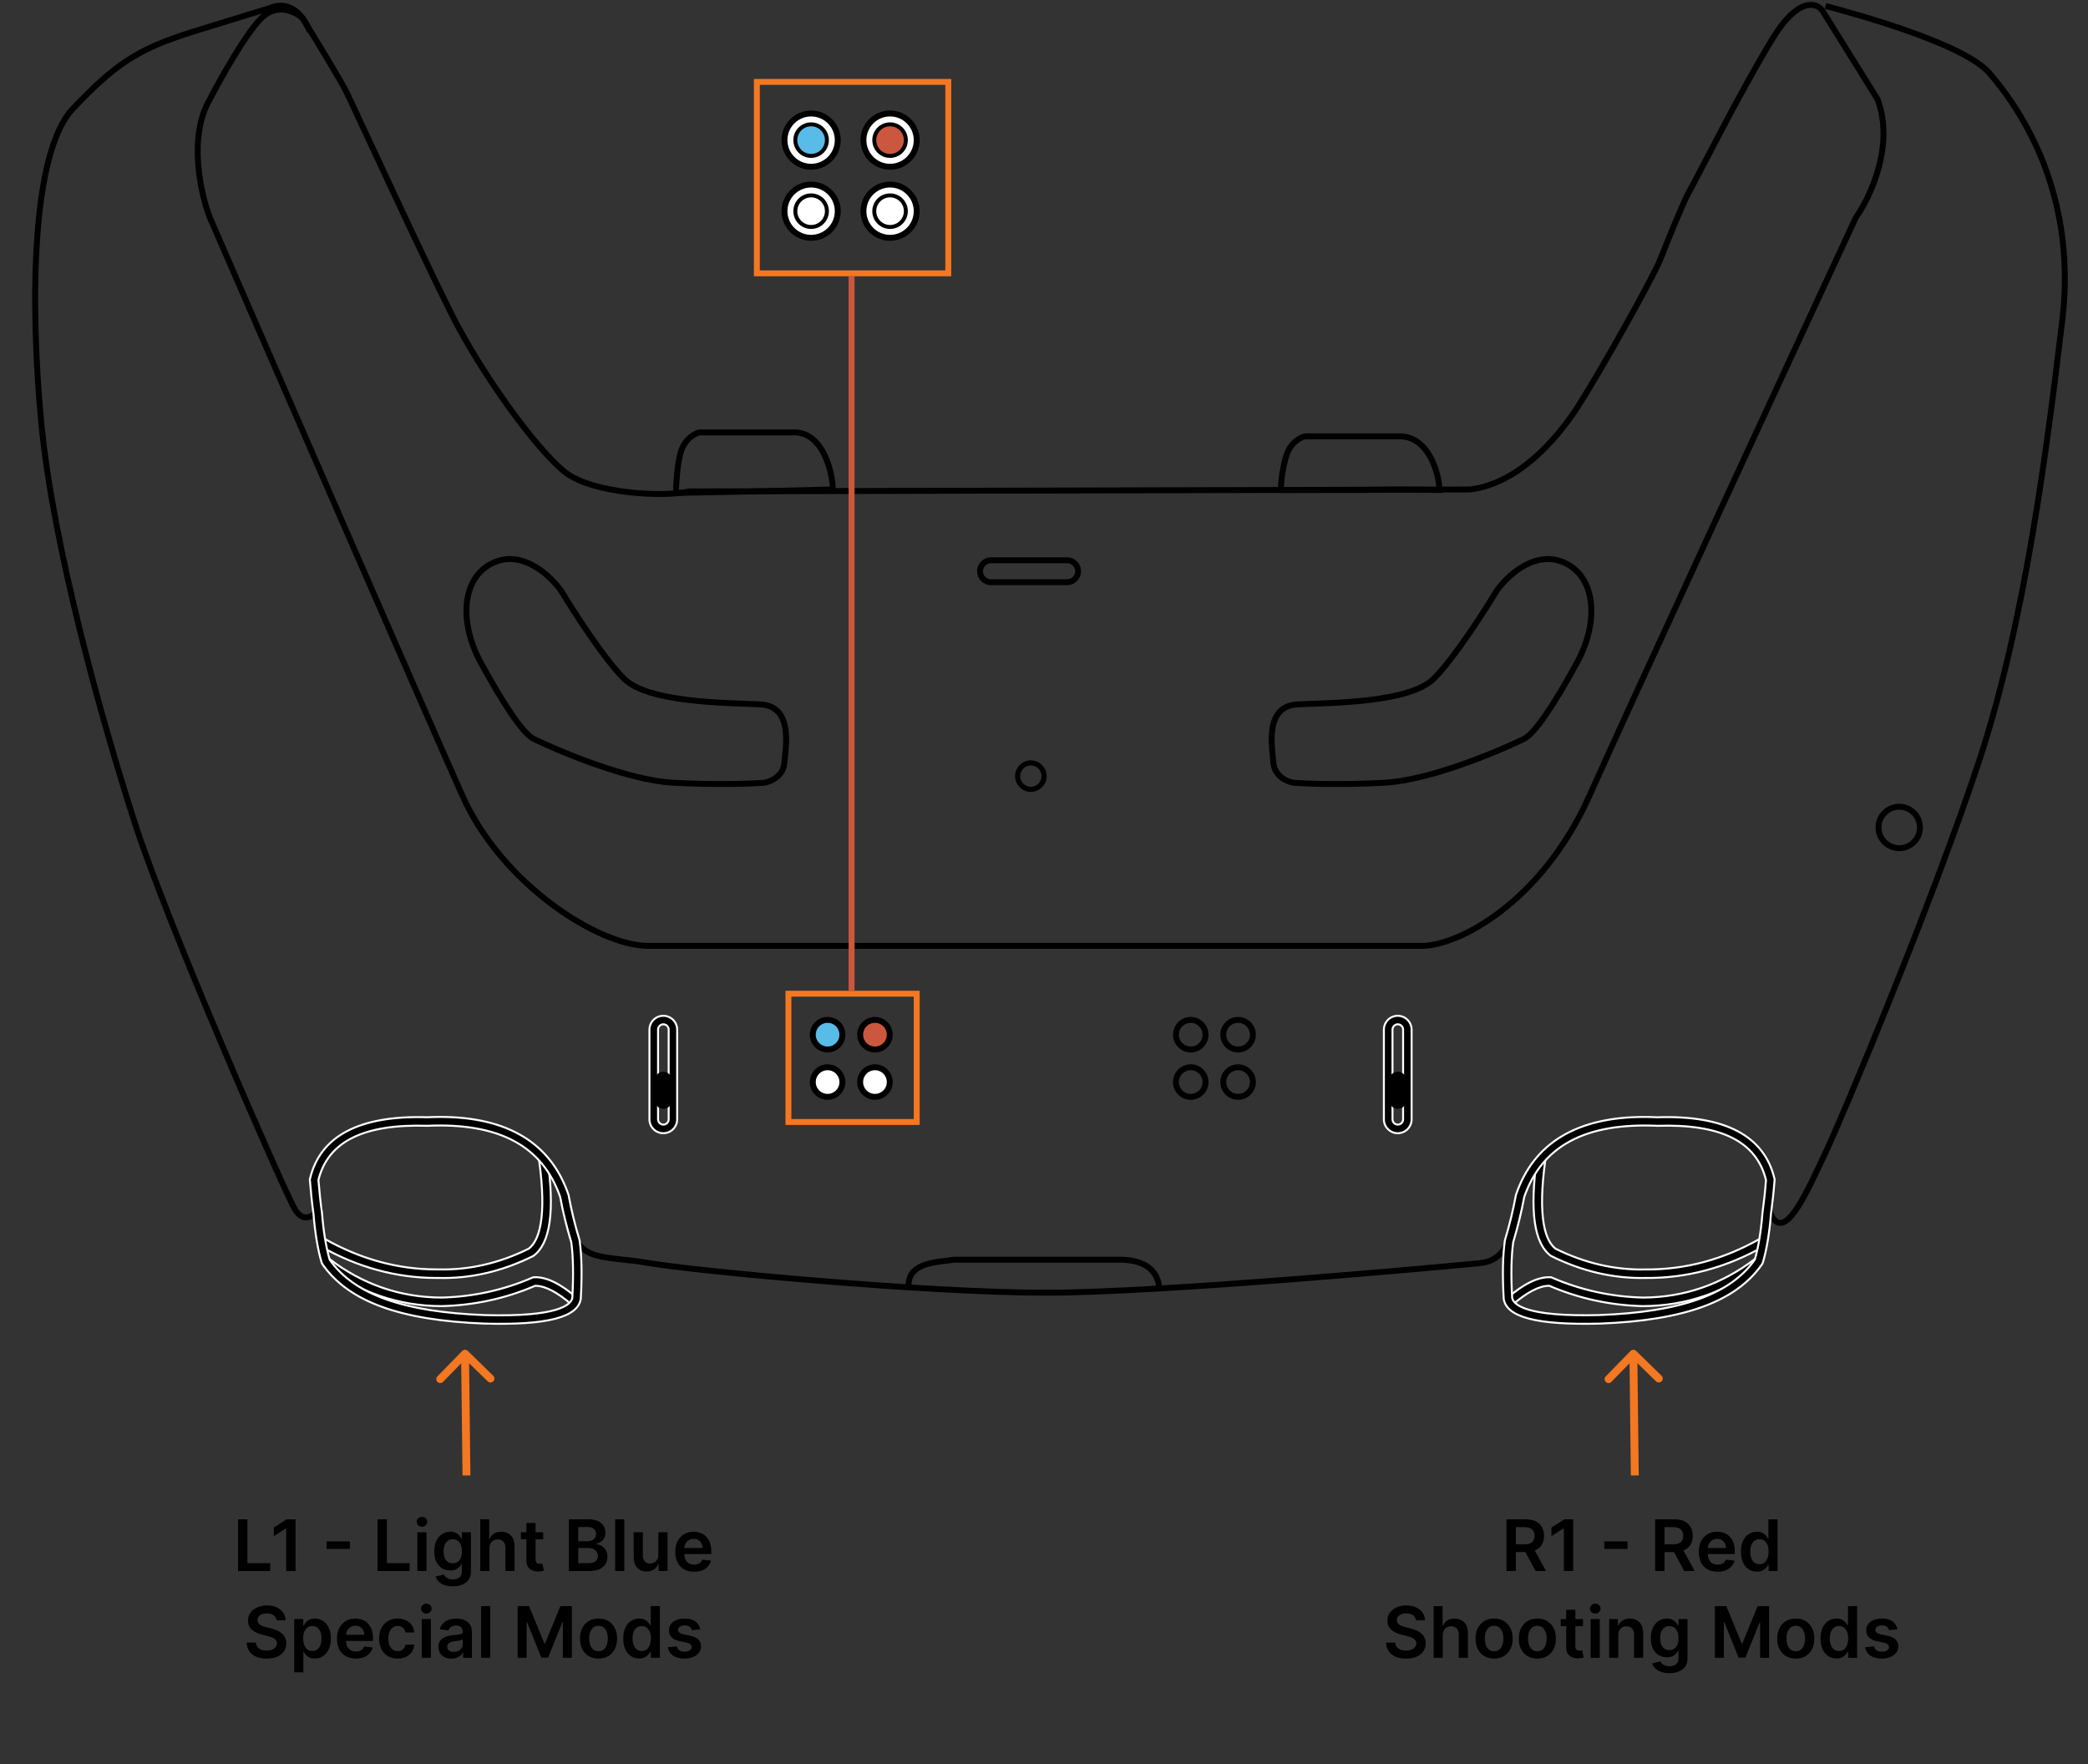 <?xml version="1.0" encoding="UTF-8"?>
<svg width="529" height="447" viewBox="0 0 529 447" fill="none" xmlns="http://www.w3.org/2000/svg">
<rect x="0" y="0" width="529" height="447" fill="#333333" stroke="none"/>
<path d="M354.651 110.548C362.12 110.548 364.675 120.352 364.675 124.132L355.001 124L344.501 124.132H324.501C324.501 122.576 324.907 118.417 325.974 115.216C327.041 112.015 329.531 110.77 330.642 110.548H354.651Z" stroke="black" stroke-width="1.5"/>
<path d="M201.269 109.548C208.738 109.548 211.001 120.221 211.001 124L190.501 124.5L171.258 124.886C171.258 123.33 171.525 117.417 172.592 114.216C173.659 111.015 176.148 109.77 177.26 109.548H201.269Z" stroke="black" stroke-width="1.5"/>
<path d="M462.5 1.5C470 3.5 497.5 11 504 18.5C510.5 26 526.5 47.5 522.5 81C518.5 114.5 513 157.5 501.5 192.5C490 227.5 467 282.5 462.5 292C458 301.5 453 313 449.5 309C446 305 451 298.5 446 292C441.468 286.108 434.502 284.468 419.5 283.5C404 282.5 390.5 291 386.5 298.5C382.62 305.776 385 319 375 320C365 321 294.039 327.5 265 327.5C234.5 327.5 176 322 164.5 320C153 318 146.5 320 144.5 310C142.5 300 139.5 288.5 123.5 285.5C107.164 282.437 89 284 82.5 293C78.239 298.9 80.5 304.667 81 306C79.834 307.833 76.9 310.4 74.5 306C71.5 300.5 42.5 234.5 34 208C25.5 181.5 13.5 138.5 10.5 107.5C7.5 76.5 8 38.5 18.5 27.5C29 16.5 34.5 12.5 49 8C60.6 4.4 66.834 2.5 68.5 2C70.667 1 75.5 0.5 78.5 8" stroke="black" stroke-width="1.5"/>
<path d="M293.675 326.632C293.675 323.465 291.675 319.132 283.675 319.132C275.675 319.132 252.341 319.132 241.675 319.132C237.841 319.798 230.175 319.632 230.175 325.632" stroke="black" stroke-width="1.5"/>
<path d="M164.539 283.584V260.856C164.539 258.914 166.12 257.344 168.05 257.344C169.98 257.344 171.562 258.926 171.562 260.856V283.584C171.562 285.526 169.98 287.095 168.05 287.095C166.121 287.095 164.539 285.513 164.539 283.584ZM169.407 260.842C169.407 260.104 168.802 259.499 168.063 259.499C167.325 259.499 166.72 260.104 166.72 260.842V283.571C166.72 284.309 167.325 284.914 168.063 284.914C168.802 284.914 169.407 284.309 169.407 283.571V260.842Z" fill="black" stroke="white" stroke-width="0.5"/>
<path d="M165.976 278.987V273.452C165.976 272.385 166.91 271.531 168.057 271.531C169.204 271.531 170.138 272.398 170.138 273.452V278.987C170.138 280.054 169.204 280.908 168.057 280.908C166.91 280.908 165.976 280.041 165.976 278.987Z" fill="black"/>
<path d="M350.611 283.584V260.856C350.611 258.914 352.192 257.344 354.122 257.344C356.052 257.344 357.634 258.926 357.634 260.856V283.584C357.634 285.526 356.052 287.095 354.122 287.095C352.193 287.095 350.611 285.513 350.611 283.584ZM355.479 260.842C355.479 260.104 354.874 259.499 354.136 259.499C353.397 259.499 352.792 260.104 352.792 260.842V283.571C352.792 284.309 353.397 284.914 354.136 284.914C354.874 284.914 355.479 284.309 355.479 283.571V260.842Z" fill="black" stroke="white" stroke-width="0.5"/>
<path d="M392.553 325.77L392.506 325.749H392.455C389.972 325.749 386.868 327.389 383.236 330.528L381.816 328.892C386.148 325.149 389.759 323.442 392.789 323.582C392.789 323.582 392.79 323.582 392.79 323.582L392.999 323.593L393.184 323.669C400.496 326.842 408.263 328.543 416.284 328.73L416.284 328.73L416.291 328.73C426.684 328.69 436.246 325.375 444.696 318.893L446.029 320.606C437.198 327.394 427.183 330.858 416.266 330.898C408.015 330.712 400.059 328.984 392.553 325.77ZM447.026 315.677C437.391 321.161 427.291 323.868 416.933 323.762V323.762L416.925 323.762C408.848 323.948 400.821 322.092 393.068 318.244L392.887 318.136C390.796 316.577 389.436 313.79 388.847 309.645C388.266 305.547 388.444 300.16 389.386 293.417L391.532 293.72C390.479 301.287 390.505 306.443 391.091 309.948C391.684 313.491 392.854 315.373 394.088 316.34L394.108 316.355L394.131 316.367C401.539 320.024 409.207 321.795 416.919 321.608C426.944 321.687 436.663 319.088 445.942 313.802L447.026 315.677Z" fill="black" stroke="white" stroke-width="0.5"/>
<path d="M352.048 278.987V273.452C352.048 272.385 352.982 271.531 354.129 271.531C355.276 271.531 356.209 272.398 356.209 273.452V278.987C356.209 280.054 355.276 280.908 354.129 280.908C352.982 280.908 352.048 280.041 352.048 278.987Z" fill="black"/>
<path d="M83.388 318.895C91.838 325.389 101.4 328.69 111.831 328.73V328.73L111.838 328.73C119.819 328.543 127.599 326.842 134.911 323.669C134.912 323.668 134.913 323.668 134.913 323.668L135.096 323.593L135.305 323.582C135.306 323.582 135.306 323.582 135.306 323.582C138.363 323.442 141.96 325.149 146.279 328.892L144.859 330.528C141.227 327.389 138.123 325.749 135.641 325.749H135.589L135.542 325.77C128.05 328.984 120.08 330.712 111.87 330.898C100.924 330.871 90.909 327.407 82.077 320.605L83.388 318.895ZM111.105 323.762L111.105 323.762H111.098H111.097H111.096H111.095H111.093H111.092H111.091H111.09H111.088H111.087H111.086H111.085H111.083H111.082H111.081H111.08H111.078H111.077H111.076H111.075H111.073H111.072H111.071H111.07H111.068H111.067H111.066H111.065H111.063H111.062H111.061H111.06H111.058H111.057H111.056H111.055H111.054H111.052H111.051H111.05H111.049H111.047H111.046H111.045H111.044H111.042H111.041H111.04H111.039H111.037H111.036H111.035H111.034H111.032H111.031H111.03H111.029H111.028H111.026H111.025H111.024H111.023H111.021H111.02H111.019H111.018H111.016H111.015H111.014H111.013H111.012H111.01H111.009H111.008H111.007H111.005H111.004H111.003H111.002H111H110.999H110.998H110.997H110.996H110.994H110.993H110.992H110.991H110.989H110.988H110.987H110.986H110.984H110.983H110.982H110.981H110.98H110.978H110.977H110.976H110.975H110.973H110.972H110.971H110.97H110.969H110.967H110.966H110.965H110.964H110.962H110.961H110.96H110.959H110.957H110.956H110.955H110.954H110.953H110.951H110.95H110.949H110.948H110.946H110.945H110.944H110.943H110.942H110.94H110.939H110.938H110.937H110.935H110.934H110.933H110.932H110.931H110.929H110.928H110.927H110.926H110.925H110.923H110.922H110.921H110.92H110.918H110.917H110.916H110.915H110.914H110.912H110.911H110.91H110.909H110.907H110.906H110.905H110.904H110.903H110.901H110.9H110.899H110.898H110.896H110.895H110.894H110.893H110.892H110.89H110.889H110.888H110.887H110.886H110.884H110.883H110.882H110.881H110.879H110.878H110.877H110.876H110.875H110.873H110.872H110.871H110.87H110.869H110.867H110.866H110.865H110.864H110.862H110.861H110.86H110.859H110.858H110.856H110.855H110.854H110.853H110.852H110.85H110.849H110.848H110.847H110.845H110.844H110.843H110.842H110.841H110.839H110.838H110.837H110.836H110.835H110.833H110.832H110.831H110.83H110.829H110.827H110.826H110.825H110.824H110.822H110.821H110.82H110.819H110.818H110.816H110.815H110.814H110.813H110.812H110.81H110.809H110.808H110.807H110.805H110.804H110.803H110.802H110.801H110.799H110.798H110.797H110.796H110.795H110.793H110.792H110.791H110.79H110.789H110.787H110.786H110.785H110.784H110.782H110.781H110.78H110.779H110.778H110.776H110.775H110.774H110.773H110.772H110.77H110.769H110.768H110.767H110.766H110.764H110.763H110.762H110.761H110.759H110.758H110.757H110.756H110.755H110.753H110.752H110.751H110.75H110.749H110.747H110.746H110.745H110.744H110.742H110.741H110.74H110.739H110.738H110.736H110.735H110.734H110.733H110.732H110.73H110.729H110.728H110.727H110.725H110.724H110.723H110.722H110.721H110.719H110.718H110.717H110.716H110.715H110.713H110.712H110.711H110.71H110.709H110.707H110.706H110.705H110.704H110.702H110.701H110.7H110.699H110.698H110.696H110.695H110.694H110.693H110.692H110.69H110.689H110.688H110.687H110.685H110.684H110.683H110.682H110.681H110.679H110.678H110.677H110.676H110.674H110.673H110.672H110.671H110.67H110.668H110.667H110.666H110.665H110.664H110.662H110.661H110.66H110.659H110.657H110.656H110.655H110.654H110.653H110.651H110.65H110.649H110.648H110.646H110.645H110.644H110.643H110.642H110.64H110.639H110.638H110.637H110.636H110.634H110.633H110.632H110.631H110.629H110.628H110.627H110.626H110.625H110.623H110.622H110.621H110.62H110.618H110.617H110.616H110.615H110.614H110.612H110.611H110.61H110.609H110.607H110.606H110.605H110.604H110.602H110.601H110.6H110.599H110.598H110.596H110.595H110.594H110.593H110.591H110.59H110.589H110.588H110.587H110.585H110.584H110.583H110.582H110.58H110.579H110.578H110.577H110.575H110.574H110.573H110.572H110.571H110.569H110.568H110.567H110.566H110.564H110.563H110.562H110.561H110.56H110.558H110.557H110.556H110.555H110.553H110.552H110.551H110.55H110.548H110.547H110.546H110.545H110.543H110.542H110.541H110.54H110.539H110.537H110.536H110.535H110.534H110.532H110.531H110.53H110.529H110.527H110.526H110.525H110.524H110.522H110.521H110.52H110.519H110.517H110.516H110.515H110.514H110.513H110.511H110.51H110.509H110.508H110.506H110.505H110.504H110.503H110.501H110.5H110.499H110.498H110.496H110.495H110.494H110.493H110.491H110.49H110.489H110.488H110.486H110.485H110.484H110.483H110.481H110.48H110.479H110.478H110.476H110.475H110.474H110.473H110.471C100.392 323.762 90.493 321.043 81.056 315.663L82.14 313.789C91.233 318.969 100.791 321.594 110.525 321.594H110.526H110.527H110.528H110.529H110.531H110.532H110.533H110.534H110.535H110.536H110.538H110.539H110.54H110.541H110.542H110.543H110.545H110.546H110.547H110.548H110.549H110.551H110.552H110.553H110.554H110.555H110.556H110.558H110.559H110.56H110.561H110.562H110.563H110.565H110.566H110.567H110.568H110.569H110.57H110.572H110.573H110.574H110.575H110.576H110.577H110.579H110.58H110.581H110.582H110.583H110.585H110.586H110.587H110.588H110.589H110.59H110.592H110.593H110.594H110.595H110.596H110.597H110.599H110.6H110.601H110.602H110.603H110.604H110.606H110.607H110.608H110.609H110.61H110.611H110.613H110.614H110.615H110.616H110.617H110.619H110.62H110.621H110.622H110.623H110.624H110.626H110.627H110.628H110.629H110.63H110.631H110.633H110.634H110.635H110.636H110.637H110.638H110.64H110.641H110.642H110.643H110.644H110.645H110.647H110.648H110.649H110.65H110.651H110.653H110.654H110.655H110.656H110.657H110.658H110.66H110.661H110.662H110.663H110.664H110.665H110.667H110.668H110.669H110.67H110.671H110.672H110.674H110.675H110.676H110.677H110.678H110.679H110.681H110.682H110.683H110.684H110.685H110.687H110.688H110.689H110.69H110.691H110.692H110.694H110.695H110.696H110.697H110.698H110.699H110.701H110.702H110.703H110.704H110.705H110.706H110.708H110.709H110.71H110.711H110.712H110.713H110.715H110.716H110.717H110.718H110.719H110.721H110.722H110.723H110.724H110.725H110.726H110.728H110.729H110.73H110.731H110.732H110.733H110.735H110.736H110.737H110.738H110.739H110.74H110.742H110.743H110.744H110.745H110.746H110.747H110.749H110.75H110.751H110.752H110.753H110.755H110.756H110.757H110.758H110.759H110.76H110.762H110.763H110.764H110.765H110.766H110.767H110.769H110.77H110.771H110.772H110.773H110.774H110.776H110.777H110.778H110.779H110.78H110.781H110.783H110.784H110.785H110.786H110.787H110.789H110.79H110.791H110.792H110.793H110.794H110.796H110.797H110.798H110.799H110.8H110.801H110.803H110.804H110.805H110.806H110.807H110.808H110.81H110.811H110.812H110.813H110.814H110.815H110.817H110.818H110.819H110.82H110.821H110.823H110.824H110.825H110.826H110.827H110.828H110.83H110.831H110.832H110.833H110.834H110.835H110.837H110.838H110.839H110.84H110.841H110.842H110.844H110.845H110.846H110.847H110.848H110.849H110.851H110.852H110.853H110.854H110.855H110.857H110.858H110.859H110.86H110.861H110.862H110.864H110.865H110.866H110.867H110.868H110.869H110.871H110.872H110.873H110.874H110.875H110.876H110.878H110.879H110.88H110.881H110.882H110.883H110.885H110.886H110.887H110.888H110.889H110.891H110.892H110.893H110.894H110.895H110.896H110.898H110.899H110.9H110.901H110.902H110.903H110.905H110.906H110.907H110.908H110.909H110.91H110.912H110.913H110.914H110.915H110.916H110.917H110.919H110.92H110.921H110.922H110.923H110.925H110.926H110.927H110.928H110.929H110.93H110.932H110.933H110.934H110.935H110.936H110.937H110.939H110.94H110.941H110.942H110.943H110.944H110.946H110.947H110.948H110.949H110.95H110.951H110.953H110.954H110.955H110.956H110.957H110.959H110.96H110.961H110.962H110.963H110.964H110.966H110.967H110.968H110.969H110.97H110.971H110.973H110.974H110.975H110.976H110.977H110.978H110.98H110.981H110.982H110.983H110.984H110.985H110.987H110.988H110.989H110.99H110.991H110.993H110.994H110.995H110.996H110.997H110.998H111H111.001H111.002H111.003H111.004H111.005H111.007H111.008H111.009H111.01H111.011H111.012H111.014H111.015H111.016H111.017H111.018H111.019H111.021H111.022H111.023H111.024H111.025H111.027H111.028H111.029H111.03H111.031H111.032H111.034H111.035H111.036H111.037H111.038H111.039H111.041H111.042H111.043H111.044H111.045H111.046H111.048H111.049H111.05H111.051H111.052H111.053H111.055H111.056H111.057H111.058H111.059H111.06H111.062H111.063H111.064H111.065H111.066H111.068H111.069H111.07H111.071H111.072H111.073H111.075H111.076H111.077H111.078H111.079H111.08H111.082H111.083H111.084H111.085H111.086H111.087H111.089H111.09H111.091H111.092H111.093H111.094H111.096H111.097H111.098H111.099H111.1H111.102H111.103H111.104H111.105H111.106H111.107H111.109H111.11H111.111H111.112H111.113H111.114H111.116H111.117H111.118H111.119H111.12H111.121H111.122C118.874 321.795 126.542 320.011 133.951 316.353L133.974 316.342L133.994 316.326C135.228 315.36 136.402 313.478 136.996 309.935C137.584 306.43 137.61 301.274 136.55 293.708L138.696 293.415C139.638 300.159 139.816 305.547 139.235 309.645C138.646 313.789 137.286 316.577 135.195 318.135L135.014 318.244C127.247 322.092 119.207 323.974 111.105 323.762Z" fill="black" stroke="white" stroke-width="0.5"/>
<path d="M419.905 283.047L419.915 283.047L419.925 283.047C428.486 282.774 435.257 283.96 440.204 286.563C445.14 289.161 448.275 293.176 449.565 298.607L449.565 298.607L449.567 298.614L449.61 298.775L449.599 298.944C449.599 298.944 449.599 298.945 449.599 298.946C449.359 302.021 449.04 304.897 448.68 307.519L448.679 307.526L448.679 307.534C448.32 312.223 447.564 316.758 446.613 319.895L446.456 320.233C439.922 329.681 426.896 334.514 405.331 335.327C397.341 335.533 391.421 335.129 387.405 334.083C383.384 333.035 381.363 331.372 380.978 329.129L380.966 328.996C380.62 323.035 380.727 318.095 381.257 314.317L381.293 314.136C382.453 310.307 383.374 306.49 384.055 302.793L384.104 302.611C386.341 296.083 390.189 291.18 395.611 287.905C401.04 284.626 408.064 282.967 416.663 282.967C417.713 282.967 418.802 282.994 419.905 283.047ZM386.176 303.229L386.17 303.247L386.166 303.266C385.474 306.991 384.543 310.824 383.385 314.67L383.379 314.689L383.377 314.708C382.88 318.332 382.787 323.071 383.108 328.788L383.109 328.807L383.113 328.826C383.295 329.688 384.189 330.888 387.308 331.812C390.433 332.736 395.86 333.406 405.252 333.159L405.255 333.159C425.794 332.385 438.349 327.954 444.557 319.155L444.581 319.121L444.593 319.081C445.479 316.086 446.175 311.815 446.523 307.3C446.883 304.709 447.19 301.946 447.417 298.996L447.42 298.955L447.41 298.916C446.198 294.042 443.332 290.478 438.749 288.205C434.18 285.939 427.917 284.962 419.906 285.215C410.835 284.808 403.529 286.064 397.924 289.051C392.309 292.042 388.422 296.76 386.176 303.229Z" fill="black" stroke="white" stroke-width="0.5"/>
<path d="M79.416 307.453L79.415 307.445L79.414 307.437C79.055 304.91 78.749 302.022 78.509 298.959C78.509 298.958 78.509 298.957 78.509 298.957L78.498 298.788L78.541 298.627L78.541 298.627L78.543 298.62C79.833 293.189 82.964 289.174 87.911 286.574C92.868 283.97 99.662 282.781 108.276 283.047L108.286 283.047L108.296 283.047C109.386 282.993 110.462 282.967 111.512 282.967C120.071 282.967 127.075 284.625 132.495 287.904C137.909 291.179 141.76 296.083 144.004 302.61L144.053 302.792C144.734 306.49 145.655 310.306 146.815 314.136L146.851 314.317C147.381 318.094 147.488 323.034 147.142 328.995L147.13 329.128C146.745 331.372 144.724 333.038 140.704 334.087C136.69 335.135 130.773 335.539 122.79 335.326C101.212 334.514 88.2 329.681 81.652 320.233L81.495 319.894C80.544 316.757 79.788 312.223 79.416 307.453ZM141.929 303.266L141.925 303.247L141.919 303.229C139.673 296.76 135.789 292.042 130.188 289.05C124.596 286.063 117.314 284.808 108.282 285.214C100.258 284.961 93.968 285.942 89.378 288.21C84.773 290.484 81.89 294.048 80.684 298.916L80.675 298.956L80.678 298.996C80.918 301.944 81.212 304.708 81.572 307.22C81.92 311.816 82.629 316.099 83.515 319.094L83.527 319.134L83.55 319.167C89.759 327.981 102.301 332.398 122.866 333.172L122.869 333.172C132.255 333.425 137.678 332.756 140.802 331.829C143.92 330.905 144.813 329.701 144.995 328.839L144.999 328.82L145 328.801C145.321 323.084 145.228 318.345 144.731 314.721L144.729 314.702L144.723 314.683C143.552 310.823 142.607 306.977 141.929 303.266Z" fill="black" stroke="white" stroke-width="0.5"/>
<path d="M164.174 239.631H360.174C369.674 239.631 390.674 228.431 402.674 201.631C414.674 174.831 452.674 92.798 470.174 55.131C473.841 49.965 480.074 36.731 475.674 25.131L461.674 2.631C460.174 0.631 455.574 -0.769 449.174 9.631C441.174 22.631 429.674 45.631 428.174 48.131C426.674 50.631 422.674 60.631 420.674 65.631C418.674 70.631 405.174 94.631 399.674 103.131C394.174 111.631 384.5 122.5 372.5 124L174.5 124.5C168.5 126 150.174 125.131 143.174 119.631C136.174 114.131 122.174 95.131 114.174 79.131C106.174 63.131 89.674 27.131 87.674 23.131C86.074 19.931 79.674 9.465 76.674 4.631C74.841 2.965 70.174 0.631 66.174 4.631C62.174 8.631 55.841 19.965 53.174 25.131C47.574 34.731 50.841 49.131 53.174 55.131C70.341 94.631 107.174 179.231 117.174 201.631C127.174 224.031 151.674 239.631 164.174 239.631Z" stroke="black" stroke-width="1.5"/>
<path fill-rule="evenodd" clip-rule="evenodd" d="M270.362 147.5H251.07C249.54 147.5 248.289 146.248 248.289 144.718C248.289 143.189 249.54 141.937 251.07 141.937H270.362C271.891 141.937 273.143 143.189 273.143 144.718C273.143 146.248 271.891 147.5 270.362 147.5Z" stroke="black" stroke-width="1.5" stroke-miterlimit="22.926"/>
<path d="M350.869 198.294C362.008 197.683 378.974 190.658 386.065 187.221C388.772 185.957 393.8 178.439 399.602 167.748C405.404 157.057 404.243 145.221 395.347 142.166C388.231 139.723 381.553 146.239 379.103 149.803C375.88 155.148 368.196 167.061 363.245 171.948C357.057 178.058 337.332 178.058 328.823 178.439C320.314 178.821 322.248 189.13 322.634 193.33C322.944 196.69 326.115 198.039 327.662 198.294C330.757 198.549 339.73 198.905 350.869 198.294Z" stroke="black" stroke-width="1.5"/>
<path d="M170.479 198.294C159.34 197.683 142.374 190.658 135.283 187.221C132.576 185.957 127.548 178.439 121.746 167.748C115.945 157.057 117.105 145.221 126.001 142.166C133.117 139.723 139.796 146.239 142.245 149.803C145.468 155.148 153.152 167.061 158.103 171.948C164.291 178.058 184.016 178.058 192.525 178.439C201.034 178.821 199.1 189.13 198.714 193.33C198.404 196.69 195.233 198.039 193.686 198.294C190.592 198.549 181.618 198.905 170.479 198.294Z" stroke="black" stroke-width="1.5"/>
<circle cx="481.174" cy="209.631" r="5.25" transform="rotate(-180 481.174 209.631)" stroke="black" stroke-width="1.5"/>
<circle cx="261.174" cy="196.631" r="3.35" transform="rotate(-180 261.174 196.631)" stroke="black" stroke-width="1.3"/>
<path d="M309.924 274.132C309.924 272.061 311.603 270.382 313.674 270.382C315.745 270.382 317.424 272.061 317.424 274.132C317.424 276.203 315.745 277.882 313.674 277.882C311.603 277.882 309.924 276.203 309.924 274.132ZM297.924 274.132C297.924 272.061 299.603 270.382 301.674 270.382C303.745 270.382 305.424 272.061 305.424 274.132C305.424 276.203 303.745 277.882 301.674 277.882C299.603 277.882 297.924 276.203 297.924 274.132ZM309.924 262.132C309.924 260.061 311.603 258.382 313.674 258.382C315.745 258.382 317.424 260.061 317.424 262.132C317.424 264.203 315.745 265.882 313.674 265.882C311.603 265.882 309.924 264.203 309.924 262.132ZM297.924 262.132C297.924 260.061 299.603 258.382 301.674 258.382C303.745 258.382 305.424 260.061 305.424 262.132C305.424 264.203 303.745 265.882 301.674 265.882C299.603 265.882 297.924 264.203 297.924 262.132Z" stroke="black" stroke-width="1.5"/>
<path d="M217.924 274.132C217.924 272.061 219.603 270.382 221.674 270.382C223.745 270.382 225.424 272.061 225.424 274.132C225.424 276.203 223.745 277.882 221.674 277.882C219.603 277.882 217.924 276.203 217.924 274.132ZM205.924 274.132C205.924 272.061 207.603 270.382 209.674 270.382C211.745 270.382 213.424 272.061 213.424 274.132C213.424 276.203 211.745 277.882 209.674 277.882C207.603 277.882 205.924 276.203 205.924 274.132Z" fill="white" stroke="black" stroke-width="1.5"/>
<path d="M217.924 262.132C217.924 260.061 219.603 258.382 221.674 258.382C223.745 258.382 225.424 260.061 225.424 262.132C225.424 264.203 223.745 265.882 221.674 265.882C219.603 265.882 217.924 264.203 217.924 262.132Z" fill="#CB583E" stroke="black" stroke-width="1.5"/>
<path d="M205.924 262.132C205.924 260.061 207.603 258.382 209.674 258.382C211.745 258.382 213.424 260.061 213.424 262.132C213.424 264.203 211.745 265.882 209.674 265.882C207.603 265.882 205.924 264.203 205.924 262.132Z" fill="#59BBE7" stroke="black" stroke-width="1.5"/>
<rect x="199.75" y="251.75" width="32.5" height="32.5" stroke="#F47721" stroke-width="1.5"/>
<rect x="191.75" y="20.75" width="48.5" height="48.5" stroke="#F47721" stroke-width="1.5"/>
<path d="M215 70H216.5V251H215V70Z" fill="#CB573E"/>
<circle cx="205.5" cy="35.5" r="6.75" fill="white" stroke="black" stroke-width="1.5"/>
<circle cx="205.5" cy="53.5" r="6.75" fill="white" stroke="black" stroke-width="1.5"/>
<circle cx="225.5" cy="35.5" r="6.75" fill="white" stroke="black" stroke-width="1.5"/>
<circle cx="225.5" cy="53.5" r="6.75" fill="white" stroke="black" stroke-width="1.5"/>
<circle cx="205.5" cy="35.5" r="4" fill="#59BBE7" stroke="black"/>
<circle cx="205.5" cy="53.5" r="4" fill="white" stroke="black"/>
<circle cx="225.5" cy="35.5" r="4" fill="#CB583E" stroke="black"/>
<circle cx="225.5" cy="53.5" r="4" fill="white" stroke="black"/>
<path d="M118.519 342.242C118.124 341.856 117.491 341.863 117.105 342.258L110.816 348.696C110.43 349.091 110.437 349.724 110.832 350.11C111.227 350.496 111.86 350.489 112.246 350.094L117.837 344.371L123.559 349.962C123.954 350.348 124.588 350.34 124.973 349.945C125.359 349.55 125.352 348.917 124.957 348.531L118.519 342.242ZM119.18 373.781L118.82 342.946L116.82 342.969L117.181 373.805L119.18 373.781Z" fill="#F47721"/>
<path d="M414.519 342.242C414.124 341.856 413.491 341.863 413.105 342.258L406.816 348.696C406.43 349.091 406.437 349.724 406.832 350.11C407.227 350.496 407.86 350.489 408.246 350.094L413.837 344.371L419.559 349.962C419.954 350.348 420.588 350.34 420.973 349.945C421.359 349.55 421.352 348.917 420.957 348.531L414.519 342.242ZM415.18 373.781L414.82 342.946L412.82 342.969L413.181 373.805L415.18 373.781Z" fill="#F47721"/>
<path d="M60.313 398V384.909H62.684V396.012H68.45V398H60.313ZM74.879 384.909V398H72.507V387.217H72.43L69.369 389.173V386.999L72.622 384.909H74.879ZM88.644 390.502V392.407H82.75V390.502H88.644ZM95.645 398V384.909H98.016V396.012H103.782V398H95.645ZM105.738 398V388.182H108.052V398H105.738ZM106.901 386.788C106.535 386.788 106.219 386.667 105.955 386.424C105.691 386.177 105.559 385.881 105.559 385.536C105.559 385.186 105.691 384.89 105.955 384.647C106.219 384.4 106.535 384.276 106.901 384.276C107.272 384.276 107.587 384.4 107.847 384.647C108.111 384.89 108.243 385.186 108.243 385.536C108.243 385.881 108.111 386.177 107.847 386.424C107.587 386.667 107.272 386.788 106.901 386.788ZM114.701 401.886C113.87 401.886 113.156 401.773 112.56 401.548C111.963 401.326 111.484 401.028 111.121 400.653C110.759 400.278 110.508 399.862 110.367 399.406L112.451 398.901C112.545 399.093 112.681 399.283 112.86 399.47C113.039 399.662 113.28 399.82 113.582 399.943C113.889 400.071 114.275 400.135 114.739 400.135C115.396 400.135 115.939 399.975 116.369 399.656C116.8 399.34 117.015 398.82 117.015 398.096V396.236H116.9C116.781 396.474 116.606 396.719 116.376 396.971C116.15 397.222 115.849 397.433 115.474 397.604C115.104 397.774 114.637 397.859 114.075 397.859C113.32 397.859 112.636 397.683 112.023 397.329C111.413 396.971 110.928 396.438 110.565 395.731C110.207 395.019 110.028 394.129 110.028 393.059C110.028 391.981 110.207 391.071 110.565 390.33C110.928 389.584 111.415 389.019 112.029 388.636C112.643 388.248 113.327 388.054 114.081 388.054C114.656 388.054 115.129 388.152 115.5 388.348C115.875 388.54 116.173 388.772 116.395 389.045C116.616 389.313 116.785 389.567 116.9 389.805H117.028V388.182H119.31V398.16C119.31 398.999 119.109 399.694 118.709 400.244C118.308 400.793 117.761 401.205 117.066 401.477C116.371 401.75 115.583 401.886 114.701 401.886ZM114.72 396.044C115.21 396.044 115.628 395.925 115.973 395.686C116.318 395.447 116.58 395.104 116.759 394.657C116.938 394.21 117.028 393.673 117.028 393.046C117.028 392.428 116.938 391.887 116.759 391.423C116.585 390.958 116.325 390.598 115.979 390.342C115.638 390.082 115.219 389.952 114.72 389.952C114.205 389.952 113.774 390.087 113.429 390.355C113.084 390.624 112.824 390.992 112.649 391.461C112.474 391.925 112.387 392.454 112.387 393.046C112.387 393.647 112.474 394.173 112.649 394.625C112.828 395.072 113.09 395.422 113.435 395.673C113.785 395.92 114.213 396.044 114.72 396.044ZM123.995 392.247V398H121.681V384.909H123.944V389.85H124.059C124.289 389.296 124.645 388.859 125.126 388.54C125.612 388.216 126.23 388.054 126.98 388.054C127.662 388.054 128.256 388.197 128.763 388.482C129.271 388.768 129.663 389.185 129.94 389.735C130.221 390.285 130.362 390.956 130.362 391.749V398H128.048V392.107C128.048 391.446 127.877 390.933 127.536 390.566C127.2 390.195 126.727 390.01 126.117 390.01C125.708 390.01 125.342 390.099 125.018 390.278C124.698 390.453 124.447 390.707 124.263 391.039C124.085 391.371 123.995 391.774 123.995 392.247ZM137.623 388.182V389.972H131.979V388.182H137.623ZM133.372 385.83H135.686V395.047C135.686 395.358 135.733 395.597 135.827 395.763C135.925 395.925 136.053 396.036 136.21 396.095C136.368 396.155 136.543 396.185 136.734 396.185C136.879 396.185 137.011 396.174 137.131 396.153C137.254 396.131 137.348 396.112 137.412 396.095L137.802 397.904C137.678 397.947 137.501 397.994 137.271 398.045C137.045 398.096 136.768 398.126 136.44 398.134C135.861 398.151 135.339 398.064 134.874 397.872C134.41 397.676 134.041 397.374 133.768 396.964C133.5 396.555 133.368 396.044 133.372 395.43V385.83ZM144.125 398V384.909H149.137C150.083 384.909 150.869 385.058 151.495 385.357C152.126 385.651 152.597 386.053 152.908 386.565C153.223 387.076 153.381 387.656 153.381 388.303C153.381 388.836 153.279 389.292 153.074 389.671C152.869 390.046 152.595 390.351 152.249 390.585C151.904 390.82 151.519 390.988 151.093 391.09V391.218C151.557 391.244 152.002 391.386 152.428 391.646C152.859 391.902 153.21 392.264 153.483 392.733C153.756 393.202 153.892 393.768 153.892 394.433C153.892 395.111 153.728 395.72 153.4 396.261C153.072 396.798 152.578 397.222 151.917 397.533C151.257 397.844 150.426 398 149.424 398H144.125ZM146.497 396.018H149.047C149.908 396.018 150.528 395.854 150.907 395.526C151.291 395.194 151.482 394.768 151.482 394.248C151.482 393.86 151.387 393.511 151.195 393.2C151.003 392.884 150.73 392.637 150.377 392.458C150.023 392.275 149.601 392.183 149.111 392.183H146.497V396.018ZM146.497 390.477H148.843C149.252 390.477 149.62 390.402 149.948 390.253C150.276 390.099 150.534 389.884 150.722 389.607C150.914 389.326 151.009 388.994 151.009 388.61C151.009 388.103 150.83 387.685 150.472 387.357C150.119 387.029 149.593 386.865 148.894 386.865H146.497V390.477ZM158.167 384.909V398H155.853V384.909H158.167ZM166.804 393.871V388.182H169.118V398H166.874V396.255H166.772C166.551 396.805 166.186 397.254 165.679 397.604C165.176 397.953 164.556 398.128 163.819 398.128C163.176 398.128 162.607 397.985 162.112 397.7C161.622 397.41 161.239 396.99 160.962 396.44C160.685 395.886 160.546 395.217 160.546 394.433V388.182H162.86V394.075C162.86 394.697 163.031 395.192 163.372 395.558C163.713 395.925 164.16 396.108 164.714 396.108C165.055 396.108 165.385 396.025 165.705 395.859C166.024 395.692 166.286 395.445 166.491 395.117C166.7 394.785 166.804 394.369 166.804 393.871ZM175.844 398.192C174.86 398.192 174.01 397.987 173.294 397.578C172.582 397.165 172.034 396.581 171.651 395.827C171.267 395.068 171.076 394.175 171.076 393.148C171.076 392.138 171.267 391.252 171.651 390.489C172.039 389.722 172.58 389.126 173.275 388.7C173.969 388.269 174.785 388.054 175.723 388.054C176.328 388.054 176.899 388.152 177.436 388.348C177.977 388.54 178.454 388.838 178.868 389.243C179.285 389.648 179.613 390.163 179.852 390.79C180.091 391.412 180.21 392.153 180.21 393.014V393.724H172.162V392.164H177.992C177.988 391.721 177.892 391.327 177.704 390.982C177.517 390.632 177.255 390.357 176.918 390.157C176.586 389.957 176.198 389.857 175.755 389.857C175.282 389.857 174.866 389.972 174.508 390.202C174.15 390.428 173.871 390.726 173.671 391.097C173.475 391.463 173.375 391.866 173.37 392.305V393.666C173.37 394.237 173.475 394.727 173.684 395.136C173.892 395.541 174.184 395.852 174.559 396.07C174.934 396.283 175.373 396.389 175.876 396.389C176.213 396.389 176.517 396.342 176.79 396.249C177.063 396.151 177.299 396.008 177.5 395.82C177.7 395.633 177.851 395.401 177.953 395.124L180.114 395.366C179.978 395.937 179.718 396.436 179.334 396.862C178.955 397.284 178.469 397.612 177.877 397.847C177.284 398.077 176.607 398.192 175.844 398.192ZM70.073 410.508C70.013 409.95 69.761 409.515 69.318 409.204C68.879 408.893 68.308 408.737 67.605 408.737C67.111 408.737 66.687 408.812 66.333 408.961C65.98 409.11 65.709 409.312 65.521 409.568C65.334 409.824 65.238 410.116 65.234 410.444C65.234 410.717 65.296 410.953 65.419 411.153C65.547 411.354 65.719 411.524 65.937 411.665C66.154 411.801 66.395 411.916 66.659 412.01C66.923 412.104 67.19 412.183 67.458 412.246L68.686 412.553C69.18 412.668 69.655 412.824 70.111 413.02C70.571 413.216 70.982 413.463 71.344 413.761C71.711 414.06 72.001 414.42 72.214 414.842C72.427 415.263 72.534 415.758 72.534 416.325C72.534 417.092 72.337 417.767 71.945 418.351C71.553 418.93 70.987 419.384 70.245 419.712C69.508 420.036 68.615 420.198 67.567 420.198C66.548 420.198 65.664 420.04 64.914 419.725C64.168 419.41 63.585 418.95 63.163 418.344C62.745 417.739 62.519 417.002 62.485 416.133H64.818C64.852 416.589 64.993 416.968 65.24 417.271C65.487 417.573 65.809 417.799 66.205 417.948C66.606 418.097 67.053 418.172 67.548 418.172C68.063 418.172 68.515 418.095 68.903 417.942C69.295 417.784 69.602 417.567 69.823 417.29C70.045 417.009 70.158 416.68 70.162 416.305C70.158 415.964 70.058 415.683 69.862 415.462C69.666 415.236 69.391 415.048 69.037 414.899C68.688 414.746 68.278 414.609 67.81 414.49L66.32 414.107C65.242 413.83 64.39 413.41 63.764 412.847C63.141 412.281 62.83 411.528 62.83 410.591C62.83 409.82 63.039 409.144 63.457 408.565C63.879 407.985 64.452 407.536 65.176 407.216C65.901 406.892 66.721 406.73 67.637 406.73C68.566 406.73 69.38 406.892 70.079 407.216C70.782 407.536 71.334 407.981 71.734 408.552C72.135 409.119 72.342 409.771 72.355 410.508H70.073ZM74.545 423.682V410.182H76.821V411.805H76.955C77.075 411.567 77.243 411.313 77.46 411.045C77.677 410.772 77.972 410.54 78.342 410.348C78.713 410.152 79.186 410.054 79.761 410.054C80.52 410.054 81.204 410.248 81.813 410.636C82.427 411.019 82.913 411.588 83.27 412.342C83.633 413.092 83.814 414.013 83.814 415.104C83.814 416.182 83.637 417.098 83.283 417.852C82.93 418.607 82.448 419.182 81.839 419.578C81.229 419.974 80.539 420.173 79.768 420.173C79.205 420.173 78.739 420.079 78.368 419.891C77.997 419.704 77.699 419.478 77.473 419.214C77.251 418.945 77.079 418.692 76.955 418.453H76.859V423.682H74.545ZM76.814 415.091C76.814 415.726 76.904 416.282 77.083 416.759C77.266 417.237 77.528 417.609 77.869 417.878C78.214 418.142 78.632 418.274 79.122 418.274C79.633 418.274 80.062 418.138 80.407 417.865C80.752 417.588 81.012 417.211 81.187 416.734C81.366 416.252 81.455 415.705 81.455 415.091C81.455 414.482 81.368 413.94 81.193 413.467C81.018 412.994 80.758 412.624 80.413 412.355C80.068 412.087 79.638 411.952 79.122 411.952C78.628 411.952 78.208 412.082 77.863 412.342C77.518 412.602 77.256 412.967 77.077 413.435C76.902 413.904 76.814 414.456 76.814 415.091ZM90.142 420.192C89.158 420.192 88.307 419.987 87.591 419.578C86.88 419.165 86.332 418.581 85.949 417.827C85.565 417.068 85.374 416.175 85.374 415.148C85.374 414.138 85.565 413.252 85.949 412.489C86.337 411.722 86.878 411.126 87.572 410.7C88.267 410.269 89.083 410.054 90.02 410.054C90.626 410.054 91.197 410.152 91.734 410.348C92.275 410.54 92.752 410.838 93.165 411.243C93.583 411.648 93.911 412.163 94.15 412.79C94.388 413.412 94.508 414.153 94.508 415.014V415.724H86.46V414.164H92.29C92.285 413.721 92.189 413.327 92.002 412.982C91.814 412.632 91.552 412.357 91.216 412.157C90.883 411.957 90.496 411.857 90.052 411.857C89.579 411.857 89.164 411.972 88.806 412.202C88.448 412.428 88.169 412.726 87.969 413.097C87.773 413.463 87.672 413.866 87.668 414.305V415.666C87.668 416.237 87.773 416.727 87.981 417.136C88.19 417.541 88.482 417.852 88.857 418.07C89.232 418.283 89.671 418.389 90.174 418.389C90.511 418.389 90.815 418.342 91.088 418.249C91.361 418.151 91.597 418.008 91.797 417.82C91.998 417.633 92.149 417.401 92.251 417.124L94.412 417.366C94.275 417.937 94.016 418.436 93.632 418.862C93.253 419.284 92.767 419.612 92.175 419.847C91.582 420.077 90.905 420.192 90.142 420.192ZM100.748 420.192C99.768 420.192 98.926 419.977 98.223 419.546C97.524 419.116 96.985 418.521 96.606 417.763C96.231 417 96.043 416.122 96.043 415.129C96.043 414.132 96.235 413.252 96.619 412.489C97.002 411.722 97.543 411.126 98.242 410.7C98.945 410.269 99.776 410.054 100.735 410.054C101.532 410.054 102.237 410.201 102.851 410.495C103.469 410.785 103.961 411.196 104.328 411.729C104.694 412.257 104.903 412.875 104.954 413.582H102.742C102.653 413.109 102.44 412.715 102.103 412.4C101.771 412.08 101.325 411.92 100.767 411.92C100.294 411.92 99.879 412.048 99.521 412.304C99.163 412.555 98.884 412.918 98.683 413.391C98.487 413.864 98.389 414.43 98.389 415.091C98.389 415.76 98.487 416.335 98.683 416.817C98.879 417.294 99.154 417.663 99.508 417.923C99.866 418.178 100.286 418.306 100.767 418.306C101.108 418.306 101.413 418.242 101.681 418.114C101.954 417.982 102.182 417.793 102.365 417.545C102.548 417.298 102.674 416.998 102.742 416.644H104.954C104.899 417.339 104.694 417.955 104.34 418.491C103.987 419.024 103.505 419.442 102.896 419.744C102.286 420.043 101.57 420.192 100.748 420.192ZM106.854 420V410.182H109.168V420H106.854ZM108.017 408.788C107.651 408.788 107.335 408.667 107.071 408.424C106.807 408.177 106.675 407.881 106.675 407.536C106.675 407.186 106.807 406.89 107.071 406.647C107.335 406.4 107.651 406.276 108.017 406.276C108.388 406.276 108.703 406.4 108.963 406.647C109.228 406.89 109.36 407.186 109.36 407.536C109.36 407.881 109.228 408.177 108.963 408.424C108.703 408.667 108.388 408.788 108.017 408.788ZM114.373 420.198C113.75 420.198 113.19 420.087 112.691 419.866C112.197 419.64 111.805 419.308 111.515 418.869C111.23 418.43 111.087 417.888 111.087 417.245C111.087 416.691 111.189 416.233 111.394 415.871C111.598 415.509 111.878 415.219 112.231 415.001C112.585 414.784 112.983 414.62 113.427 414.509C113.874 414.394 114.336 414.311 114.814 414.26C115.389 414.2 115.856 414.147 116.214 414.1C116.571 414.049 116.831 413.972 116.993 413.87C117.16 413.763 117.243 413.599 117.243 413.378V413.339C117.243 412.858 117.1 412.485 116.814 412.221C116.529 411.957 116.118 411.825 115.581 411.825C115.014 411.825 114.564 411.948 114.232 412.195C113.904 412.442 113.682 412.734 113.567 413.071L111.407 412.764C111.577 412.168 111.858 411.669 112.25 411.268C112.642 410.864 113.122 410.561 113.689 410.361C114.255 410.156 114.882 410.054 115.568 410.054C116.041 410.054 116.512 410.109 116.981 410.22C117.449 410.331 117.878 410.514 118.265 410.77C118.653 411.021 118.964 411.364 119.199 411.799C119.437 412.234 119.557 412.777 119.557 413.429V420H117.332V418.651H117.255C117.115 418.924 116.917 419.18 116.661 419.418C116.41 419.653 116.092 419.842 115.709 419.987C115.329 420.128 114.884 420.198 114.373 420.198ZM114.973 418.498C115.438 418.498 115.841 418.406 116.182 418.223C116.522 418.036 116.785 417.788 116.968 417.482C117.155 417.175 117.249 416.84 117.249 416.478V415.321C117.177 415.381 117.053 415.436 116.878 415.487C116.708 415.538 116.516 415.583 116.303 415.621C116.09 415.66 115.879 415.694 115.67 415.724C115.461 415.754 115.28 415.779 115.127 415.8C114.782 415.847 114.473 415.924 114.2 416.031C113.927 416.137 113.712 416.286 113.554 416.478C113.397 416.665 113.318 416.908 113.318 417.207C113.318 417.633 113.473 417.955 113.785 418.172C114.096 418.389 114.492 418.498 114.973 418.498ZM124.197 406.909V420H121.883V406.909H124.197ZM131.144 406.909H134.046L137.932 416.395H138.085L141.972 406.909H144.874V420H142.598V411.006H142.477L138.859 419.962H137.159L133.541 410.987H133.419V420H131.144V406.909ZM151.637 420.192C150.678 420.192 149.847 419.981 149.144 419.559C148.441 419.137 147.895 418.547 147.507 417.788C147.124 417.03 146.932 416.143 146.932 415.129C146.932 414.115 147.124 413.227 147.507 412.464C147.895 411.701 148.441 411.109 149.144 410.687C149.847 410.265 150.678 410.054 151.637 410.054C152.595 410.054 153.426 410.265 154.13 410.687C154.833 411.109 155.376 411.701 155.759 412.464C156.147 413.227 156.341 414.115 156.341 415.129C156.341 416.143 156.147 417.03 155.759 417.788C155.376 418.547 154.833 419.137 154.13 419.559C153.426 419.981 152.595 420.192 151.637 420.192ZM151.649 418.338C152.169 418.338 152.604 418.195 152.953 417.91C153.303 417.62 153.563 417.232 153.733 416.746C153.908 416.261 153.995 415.719 153.995 415.123C153.995 414.522 153.908 413.979 153.733 413.493C153.563 413.003 153.303 412.613 152.953 412.323C152.604 412.033 152.169 411.888 151.649 411.888C151.117 411.888 150.674 412.033 150.32 412.323C149.97 412.613 149.708 413.003 149.534 413.493C149.363 413.979 149.278 414.522 149.278 415.123C149.278 415.719 149.363 416.261 149.534 416.746C149.708 417.232 149.97 417.62 150.32 417.91C150.674 418.195 151.117 418.338 151.649 418.338ZM161.949 420.173C161.177 420.173 160.487 419.974 159.878 419.578C159.268 419.182 158.787 418.607 158.433 417.852C158.079 417.098 157.902 416.182 157.902 415.104C157.902 414.013 158.081 413.092 158.439 412.342C158.802 411.588 159.29 411.019 159.903 410.636C160.517 410.248 161.201 410.054 161.955 410.054C162.53 410.054 163.003 410.152 163.374 410.348C163.745 410.54 164.039 410.772 164.256 411.045C164.473 411.313 164.642 411.567 164.761 411.805H164.857V406.909H167.177V420H164.902V418.453H164.761C164.642 418.692 164.469 418.945 164.243 419.214C164.017 419.478 163.719 419.704 163.348 419.891C162.978 420.079 162.511 420.173 161.949 420.173ZM162.594 418.274C163.084 418.274 163.502 418.142 163.847 417.878C164.192 417.609 164.454 417.237 164.633 416.759C164.812 416.282 164.902 415.726 164.902 415.091C164.902 414.456 164.812 413.904 164.633 413.435C164.459 412.967 164.199 412.602 163.853 412.342C163.513 412.082 163.093 411.952 162.594 411.952C162.079 411.952 161.648 412.087 161.303 412.355C160.958 412.624 160.698 412.994 160.523 413.467C160.348 413.94 160.261 414.482 160.261 415.091C160.261 415.705 160.348 416.252 160.523 416.734C160.702 417.211 160.964 417.588 161.309 417.865C161.659 418.138 162.087 418.274 162.594 418.274ZM177.403 412.777L175.294 413.007C175.234 412.794 175.13 412.594 174.98 412.406C174.835 412.219 174.639 412.067 174.392 411.952C174.145 411.837 173.843 411.78 173.485 411.78C173.003 411.78 172.598 411.884 172.27 412.093C171.946 412.302 171.786 412.572 171.791 412.905C171.786 413.19 171.891 413.423 172.104 413.602C172.321 413.781 172.679 413.928 173.178 414.043L174.853 414.401C175.782 414.601 176.472 414.918 176.924 415.353C177.38 415.788 177.61 416.357 177.614 417.06C177.61 417.678 177.429 418.223 177.071 418.696C176.717 419.165 176.225 419.531 175.594 419.795C174.963 420.06 174.239 420.192 173.421 420.192C172.219 420.192 171.252 419.94 170.519 419.438C169.786 418.93 169.349 418.225 169.208 417.322L171.465 417.104C171.567 417.548 171.784 417.882 172.117 418.108C172.449 418.334 172.882 418.447 173.414 418.447C173.964 418.447 174.405 418.334 174.737 418.108C175.074 417.882 175.242 417.603 175.242 417.271C175.242 416.989 175.134 416.757 174.916 416.574C174.703 416.391 174.371 416.25 173.919 416.152L172.245 415.8C171.303 415.604 170.606 415.274 170.154 414.81C169.703 414.341 169.479 413.749 169.483 413.033C169.479 412.428 169.643 411.903 169.975 411.46C170.312 411.013 170.779 410.668 171.375 410.425C171.976 410.178 172.669 410.054 173.453 410.054C174.603 410.054 175.509 410.299 176.169 410.789C176.834 411.279 177.245 411.942 177.403 412.777Z" fill="black"/>
<path d="M381.669 398V384.909H386.578C387.584 384.909 388.428 385.084 389.109 385.433C389.796 385.783 390.313 386.273 390.663 386.903C391.016 387.53 391.193 388.261 391.193 389.096C391.193 389.935 391.014 390.664 390.656 391.282C390.303 391.896 389.781 392.371 389.09 392.707C388.4 393.04 387.552 393.206 386.546 393.206H383.05V391.237H386.227C386.815 391.237 387.296 391.156 387.671 390.994C388.046 390.828 388.323 390.587 388.502 390.272C388.685 389.952 388.777 389.56 388.777 389.096C388.777 388.631 388.685 388.235 388.502 387.907C388.319 387.575 388.04 387.323 387.665 387.153C387.29 386.978 386.806 386.891 386.214 386.891H384.041V398H381.669ZM388.432 392.068L391.673 398H389.026L385.843 392.068H388.432ZM398.573 384.909V398H396.201V387.217H396.125L393.063 389.173V386.999L396.316 384.909H398.573ZM412.338 390.502V392.407H406.445V390.502H412.338ZM419.339 398V384.909H424.248C425.254 384.909 426.098 385.084 426.779 385.433C427.465 385.783 427.983 386.273 428.333 386.903C428.686 387.53 428.863 388.261 428.863 389.096C428.863 389.935 428.684 390.664 428.326 391.282C427.973 391.896 427.451 392.371 426.76 392.707C426.07 393.04 425.222 393.206 424.216 393.206H420.72V391.237H423.897C424.485 391.237 424.966 391.156 425.341 390.994C425.716 390.828 425.993 390.587 426.172 390.272C426.355 389.952 426.447 389.56 426.447 389.096C426.447 388.631 426.355 388.235 426.172 387.907C425.989 387.575 425.71 387.323 425.335 387.153C424.96 386.978 424.476 386.891 423.884 386.891H421.71V398H419.339ZM426.102 392.068L429.343 398H426.696L423.513 392.068H426.102ZM435.15 398.192C434.165 398.192 433.315 397.987 432.599 397.578C431.888 397.165 431.34 396.581 430.957 395.827C430.573 395.068 430.381 394.175 430.381 393.148C430.381 392.138 430.573 391.252 430.957 390.489C431.344 389.722 431.886 389.126 432.58 388.7C433.275 388.269 434.091 388.054 435.028 388.054C435.633 388.054 436.204 388.152 436.741 388.348C437.283 388.54 437.76 388.838 438.173 389.243C438.591 389.648 438.919 390.163 439.158 390.79C439.396 391.412 439.516 392.153 439.516 393.014V393.724H431.468V392.164H437.297C437.293 391.721 437.197 391.327 437.01 390.982C436.822 390.632 436.56 390.357 436.224 390.157C435.891 389.957 435.503 389.857 435.06 389.857C434.587 389.857 434.172 389.972 433.814 390.202C433.456 390.428 433.177 390.726 432.976 391.097C432.78 391.463 432.68 391.866 432.676 392.305V393.666C432.676 394.237 432.78 394.727 432.989 395.136C433.198 395.541 433.49 395.852 433.865 396.07C434.24 396.283 434.679 396.389 435.182 396.389C435.518 396.389 435.823 396.342 436.096 396.249C436.369 396.151 436.605 396.008 436.805 395.82C437.006 395.633 437.157 395.401 437.259 395.124L439.42 395.366C439.283 395.937 439.023 396.436 438.64 396.862C438.261 397.284 437.775 397.612 437.182 397.847C436.59 398.077 435.913 398.192 435.15 398.192ZM445.117 398.173C444.345 398.173 443.655 397.974 443.046 397.578C442.436 397.182 441.955 396.607 441.601 395.852C441.247 395.098 441.07 394.182 441.07 393.104C441.07 392.013 441.249 391.092 441.607 390.342C441.97 389.588 442.457 389.019 443.071 388.636C443.685 388.248 444.369 388.054 445.123 388.054C445.698 388.054 446.171 388.152 446.542 388.348C446.913 388.54 447.207 388.772 447.424 389.045C447.641 389.313 447.81 389.567 447.929 389.805H448.025V384.909H450.345V398H448.07V396.453H447.929C447.81 396.692 447.637 396.945 447.411 397.214C447.185 397.478 446.887 397.704 446.516 397.891C446.146 398.079 445.679 398.173 445.117 398.173ZM445.762 396.274C446.252 396.274 446.67 396.142 447.015 395.878C447.36 395.609 447.622 395.237 447.801 394.759C447.98 394.282 448.07 393.726 448.07 393.091C448.07 392.456 447.98 391.904 447.801 391.435C447.627 390.967 447.367 390.602 447.021 390.342C446.68 390.082 446.261 389.952 445.762 389.952C445.247 389.952 444.816 390.087 444.471 390.355C444.126 390.624 443.866 390.994 443.691 391.467C443.516 391.94 443.429 392.482 443.429 393.091C443.429 393.705 443.516 394.252 443.691 394.734C443.87 395.211 444.132 395.588 444.477 395.865C444.827 396.138 445.255 396.274 445.762 396.274ZM358.742 410.508C358.683 409.95 358.431 409.515 357.988 409.204C357.549 408.893 356.978 408.737 356.275 408.737C355.781 408.737 355.357 408.812 355.003 408.961C354.649 409.11 354.379 409.312 354.191 409.568C354.004 409.824 353.908 410.116 353.904 410.444C353.904 410.717 353.965 410.953 354.089 411.153C354.217 411.354 354.389 411.524 354.607 411.665C354.824 411.801 355.065 411.916 355.329 412.01C355.593 412.104 355.86 412.183 356.128 412.246L357.355 412.553C357.85 412.668 358.325 412.824 358.781 413.02C359.241 413.216 359.652 413.463 360.014 413.761C360.381 414.06 360.671 414.42 360.884 414.842C361.097 415.263 361.203 415.758 361.203 416.325C361.203 417.092 361.007 417.767 360.615 418.351C360.223 418.93 359.657 419.384 358.915 419.712C358.178 420.036 357.285 420.198 356.237 420.198C355.218 420.198 354.334 420.04 353.584 419.725C352.838 419.41 352.255 418.95 351.833 418.344C351.415 417.739 351.189 417.002 351.155 416.133H353.488C353.522 416.589 353.663 416.968 353.91 417.271C354.157 417.573 354.479 417.799 354.875 417.948C355.276 418.097 355.723 418.172 356.218 418.172C356.733 418.172 357.185 418.095 357.573 417.942C357.965 417.784 358.272 417.567 358.493 417.29C358.715 417.009 358.828 416.68 358.832 416.305C358.828 415.964 358.728 415.683 358.532 415.462C358.335 415.236 358.061 415.048 357.707 414.899C357.358 414.746 356.948 414.609 356.48 414.49L354.99 414.107C353.912 413.83 353.06 413.41 352.434 412.847C351.811 412.281 351.5 411.528 351.5 410.591C351.5 409.82 351.709 409.144 352.127 408.565C352.549 407.985 353.122 407.536 353.846 407.216C354.571 406.892 355.391 406.73 356.307 406.73C357.236 406.73 358.05 406.892 358.749 407.216C359.452 407.536 360.004 407.981 360.404 408.552C360.805 409.119 361.012 409.771 361.024 410.508H358.742ZM365.529 414.247V420H363.215V406.909H365.478V411.85H365.593C365.823 411.296 366.179 410.859 366.661 410.54C367.146 410.216 367.764 410.054 368.514 410.054C369.196 410.054 369.791 410.197 370.298 410.482C370.805 410.768 371.197 411.185 371.474 411.735C371.755 412.285 371.896 412.956 371.896 413.749V420H369.582V414.107C369.582 413.446 369.411 412.933 369.07 412.566C368.734 412.195 368.261 412.01 367.651 412.01C367.242 412.01 366.876 412.099 366.552 412.278C366.232 412.453 365.981 412.707 365.798 413.039C365.619 413.371 365.529 413.774 365.529 414.247ZM378.537 420.192C377.578 420.192 376.747 419.981 376.044 419.559C375.341 419.137 374.796 418.547 374.408 417.788C374.024 417.03 373.832 416.143 373.832 415.129C373.832 414.115 374.024 413.227 374.408 412.464C374.796 411.701 375.341 411.109 376.044 410.687C376.747 410.265 377.578 410.054 378.537 410.054C379.496 410.054 380.327 410.265 381.03 410.687C381.733 411.109 382.276 411.701 382.66 412.464C383.048 413.227 383.242 414.115 383.242 415.129C383.242 416.143 383.048 417.03 382.66 417.788C382.276 418.547 381.733 419.137 381.03 419.559C380.327 419.981 379.496 420.192 378.537 420.192ZM378.55 418.338C379.07 418.338 379.504 418.195 379.854 417.91C380.203 417.62 380.463 417.232 380.634 416.746C380.808 416.261 380.896 415.719 380.896 415.123C380.896 414.522 380.808 413.979 380.634 413.493C380.463 413.003 380.203 412.613 379.854 412.323C379.504 412.033 379.07 411.888 378.55 411.888C378.017 411.888 377.574 412.033 377.22 412.323C376.871 412.613 376.609 413.003 376.434 413.493C376.264 413.979 376.178 414.522 376.178 415.123C376.178 415.719 376.264 416.261 376.434 416.746C376.609 417.232 376.871 417.62 377.22 417.91C377.574 418.195 378.017 418.338 378.55 418.338ZM389.488 420.192C388.529 420.192 387.698 419.981 386.995 419.559C386.292 419.137 385.747 418.547 385.359 417.788C384.975 417.03 384.784 416.143 384.784 415.129C384.784 414.115 384.975 413.227 385.359 412.464C385.747 411.701 386.292 411.109 386.995 410.687C387.698 410.265 388.529 410.054 389.488 410.054C390.447 410.054 391.278 410.265 391.981 410.687C392.684 411.109 393.228 411.701 393.611 412.464C393.999 413.227 394.193 414.115 394.193 415.129C394.193 416.143 393.999 417.03 393.611 417.788C393.228 418.547 392.684 419.137 391.981 419.559C391.278 419.981 390.447 420.192 389.488 420.192ZM389.501 418.338C390.021 418.338 390.456 418.195 390.805 417.91C391.154 417.62 391.414 417.232 391.585 416.746C391.759 416.261 391.847 415.719 391.847 415.123C391.847 414.522 391.759 413.979 391.585 413.493C391.414 413.003 391.154 412.613 390.805 412.323C390.456 412.033 390.021 411.888 389.501 411.888C388.968 411.888 388.525 412.033 388.171 412.323C387.822 412.613 387.56 413.003 387.385 413.493C387.215 413.979 387.13 414.522 387.13 415.123C387.13 415.719 387.215 416.261 387.385 416.746C387.56 417.232 387.822 417.62 388.171 417.91C388.525 418.195 388.968 418.338 389.501 418.338ZM401.059 410.182V411.972H395.415V410.182H401.059ZM396.809 407.83H399.123V417.047C399.123 417.358 399.169 417.597 399.263 417.763C399.361 417.925 399.489 418.036 399.647 418.095C399.804 418.155 399.979 418.185 400.171 418.185C400.316 418.185 400.448 418.174 400.567 418.153C400.691 418.131 400.785 418.112 400.848 418.095L401.238 419.904C401.115 419.947 400.938 419.994 400.708 420.045C400.482 420.096 400.205 420.126 399.877 420.134C399.297 420.151 398.775 420.064 398.311 419.872C397.846 419.676 397.478 419.374 397.205 418.964C396.937 418.555 396.804 418.044 396.809 417.43V407.83ZM402.995 420V410.182H405.309V420H402.995ZM404.158 408.788C403.791 408.788 403.476 408.667 403.212 408.424C402.948 408.177 402.816 407.881 402.816 407.536C402.816 407.186 402.948 406.89 403.212 406.647C403.476 406.4 403.791 406.276 404.158 406.276C404.529 406.276 404.844 406.4 405.104 406.647C405.368 406.89 405.5 407.186 405.5 407.536C405.5 407.881 405.368 408.177 405.104 408.424C404.844 408.667 404.529 408.788 404.158 408.788ZM410.002 414.247V420H407.688V410.182H409.9V411.85H410.015C410.241 411.3 410.601 410.864 411.095 410.54C411.593 410.216 412.209 410.054 412.942 410.054C413.62 410.054 414.21 410.199 414.713 410.489C415.22 410.778 415.612 411.198 415.889 411.748C416.17 412.298 416.309 412.964 416.304 413.749V420H413.991V414.107C413.991 413.45 413.82 412.937 413.479 412.566C413.142 412.195 412.676 412.01 412.079 412.01C411.674 412.01 411.314 412.099 410.999 412.278C410.688 412.453 410.443 412.707 410.264 413.039C410.089 413.371 410.002 413.774 410.002 414.247ZM422.927 423.886C422.096 423.886 421.382 423.773 420.785 423.548C420.189 423.326 419.709 423.028 419.347 422.653C418.985 422.278 418.733 421.862 418.593 421.406L420.677 420.901C420.77 421.093 420.907 421.283 421.086 421.47C421.265 421.662 421.505 421.82 421.808 421.943C422.115 422.071 422.5 422.135 422.965 422.135C423.621 422.135 424.165 421.975 424.595 421.656C425.025 421.34 425.241 420.82 425.241 420.096V418.236H425.125C425.006 418.474 424.831 418.719 424.601 418.971C424.375 419.222 424.075 419.433 423.7 419.604C423.329 419.774 422.863 419.859 422.3 419.859C421.546 419.859 420.862 419.683 420.248 419.329C419.639 418.971 419.153 418.438 418.791 417.731C418.433 417.019 418.254 416.129 418.254 415.059C418.254 413.981 418.433 413.071 418.791 412.33C419.153 411.584 419.641 411.019 420.255 410.636C420.868 410.248 421.552 410.054 422.307 410.054C422.882 410.054 423.355 410.152 423.726 410.348C424.101 410.54 424.399 410.772 424.62 411.045C424.842 411.313 425.01 411.567 425.125 411.805H425.253V410.182H427.535V420.16C427.535 420.999 427.335 421.694 426.934 422.244C426.534 422.793 425.986 423.205 425.292 423.477C424.597 423.75 423.809 423.886 422.927 423.886ZM422.946 418.044C423.436 418.044 423.853 417.925 424.199 417.686C424.544 417.447 424.806 417.104 424.985 416.657C425.164 416.21 425.253 415.673 425.253 415.046C425.253 414.428 425.164 413.887 424.985 413.423C424.81 412.958 424.55 412.598 424.205 412.342C423.864 412.082 423.444 411.952 422.946 411.952C422.43 411.952 422 412.087 421.655 412.355C421.309 412.624 421.049 412.992 420.875 413.461C420.7 413.925 420.613 414.454 420.613 415.046C420.613 415.647 420.7 416.173 420.875 416.625C421.054 417.072 421.316 417.422 421.661 417.673C422.01 417.92 422.439 418.044 422.946 418.044ZM434.474 406.909H437.376L441.262 416.395H441.416L445.302 406.909H448.204V420H445.928V411.006H445.807L442.189 419.962H440.489L436.871 410.987H436.749V420H434.474V406.909ZM454.967 420.192C454.008 420.192 453.177 419.981 452.474 419.559C451.771 419.137 451.225 418.547 450.837 417.788C450.454 417.03 450.262 416.143 450.262 415.129C450.262 414.115 450.454 413.227 450.837 412.464C451.225 411.701 451.771 411.109 452.474 410.687C453.177 410.265 454.008 410.054 454.967 410.054C455.926 410.054 456.756 410.265 457.46 410.687C458.163 411.109 458.706 411.701 459.09 412.464C459.477 413.227 459.671 414.115 459.671 415.129C459.671 416.143 459.477 417.03 459.09 417.788C458.706 418.547 458.163 419.137 457.46 419.559C456.756 419.981 455.926 420.192 454.967 420.192ZM454.979 418.338C455.499 418.338 455.934 418.195 456.283 417.91C456.633 417.62 456.893 417.232 457.063 416.746C457.238 416.261 457.325 415.719 457.325 415.123C457.325 414.522 457.238 413.979 457.063 413.493C456.893 413.003 456.633 412.613 456.283 412.323C455.934 412.033 455.499 411.888 454.979 411.888C454.447 411.888 454.004 412.033 453.65 412.323C453.301 412.613 453.038 413.003 452.864 413.493C452.693 413.979 452.608 414.522 452.608 415.123C452.608 415.719 452.693 416.261 452.864 416.746C453.038 417.232 453.301 417.62 453.65 417.91C454.004 418.195 454.447 418.338 454.979 418.338ZM465.279 420.173C464.507 420.173 463.817 419.974 463.208 419.578C462.598 419.182 462.117 418.607 461.763 417.852C461.409 417.098 461.233 416.182 461.233 415.104C461.233 414.013 461.411 413.092 461.769 412.342C462.132 411.588 462.62 411.019 463.233 410.636C463.847 410.248 464.531 410.054 465.285 410.054C465.86 410.054 466.333 410.152 466.704 410.348C467.075 410.54 467.369 410.772 467.586 411.045C467.804 411.313 467.972 411.567 468.091 411.805H468.187V406.909H470.507V420H468.232V418.453H468.091C467.972 418.692 467.799 418.945 467.573 419.214C467.348 419.478 467.049 419.704 466.679 419.891C466.308 420.079 465.841 420.173 465.279 420.173ZM465.924 418.274C466.414 418.274 466.832 418.142 467.177 417.878C467.522 417.609 467.784 417.237 467.963 416.759C468.142 416.282 468.232 415.726 468.232 415.091C468.232 414.456 468.142 413.904 467.963 413.435C467.789 412.967 467.529 412.602 467.184 412.342C466.843 412.082 466.423 411.952 465.924 411.952C465.409 411.952 464.978 412.087 464.633 412.355C464.288 412.624 464.028 412.994 463.853 413.467C463.679 413.94 463.591 414.482 463.591 415.091C463.591 415.705 463.679 416.252 463.853 416.734C464.032 417.211 464.294 417.588 464.639 417.865C464.989 418.138 465.417 418.274 465.924 418.274ZM480.733 412.777L478.624 413.007C478.564 412.794 478.46 412.594 478.31 412.406C478.166 412.219 477.97 412.067 477.722 411.952C477.475 411.837 477.173 411.78 476.815 411.78C476.333 411.78 475.928 411.884 475.6 412.093C475.276 412.302 475.117 412.572 475.121 412.905C475.117 413.19 475.221 413.423 475.434 413.602C475.651 413.781 476.009 413.928 476.508 414.043L478.183 414.401C479.112 414.601 479.802 414.918 480.254 415.353C480.71 415.788 480.94 416.357 480.944 417.06C480.94 417.678 480.759 418.223 480.401 418.696C480.047 419.165 479.555 419.531 478.924 419.795C478.293 420.06 477.569 420.192 476.751 420.192C475.549 420.192 474.582 419.94 473.849 419.438C473.116 418.93 472.679 418.225 472.538 417.322L474.795 417.104C474.897 417.548 475.114 417.882 475.447 418.108C475.779 418.334 476.212 418.447 476.744 418.447C477.294 418.447 477.735 418.334 478.068 418.108C478.404 417.882 478.573 417.603 478.573 417.271C478.573 416.989 478.464 416.757 478.247 416.574C478.033 416.391 477.701 416.25 477.249 416.152L475.575 415.8C474.633 415.604 473.936 415.274 473.484 414.81C473.033 414.341 472.809 413.749 472.813 413.033C472.809 412.428 472.973 411.903 473.305 411.46C473.642 411.013 474.109 410.668 474.705 410.425C475.306 410.178 475.999 410.054 476.783 410.054C477.933 410.054 478.839 410.299 479.499 410.789C480.164 411.279 480.575 411.942 480.733 412.777Z" fill="black"/>
</svg>
